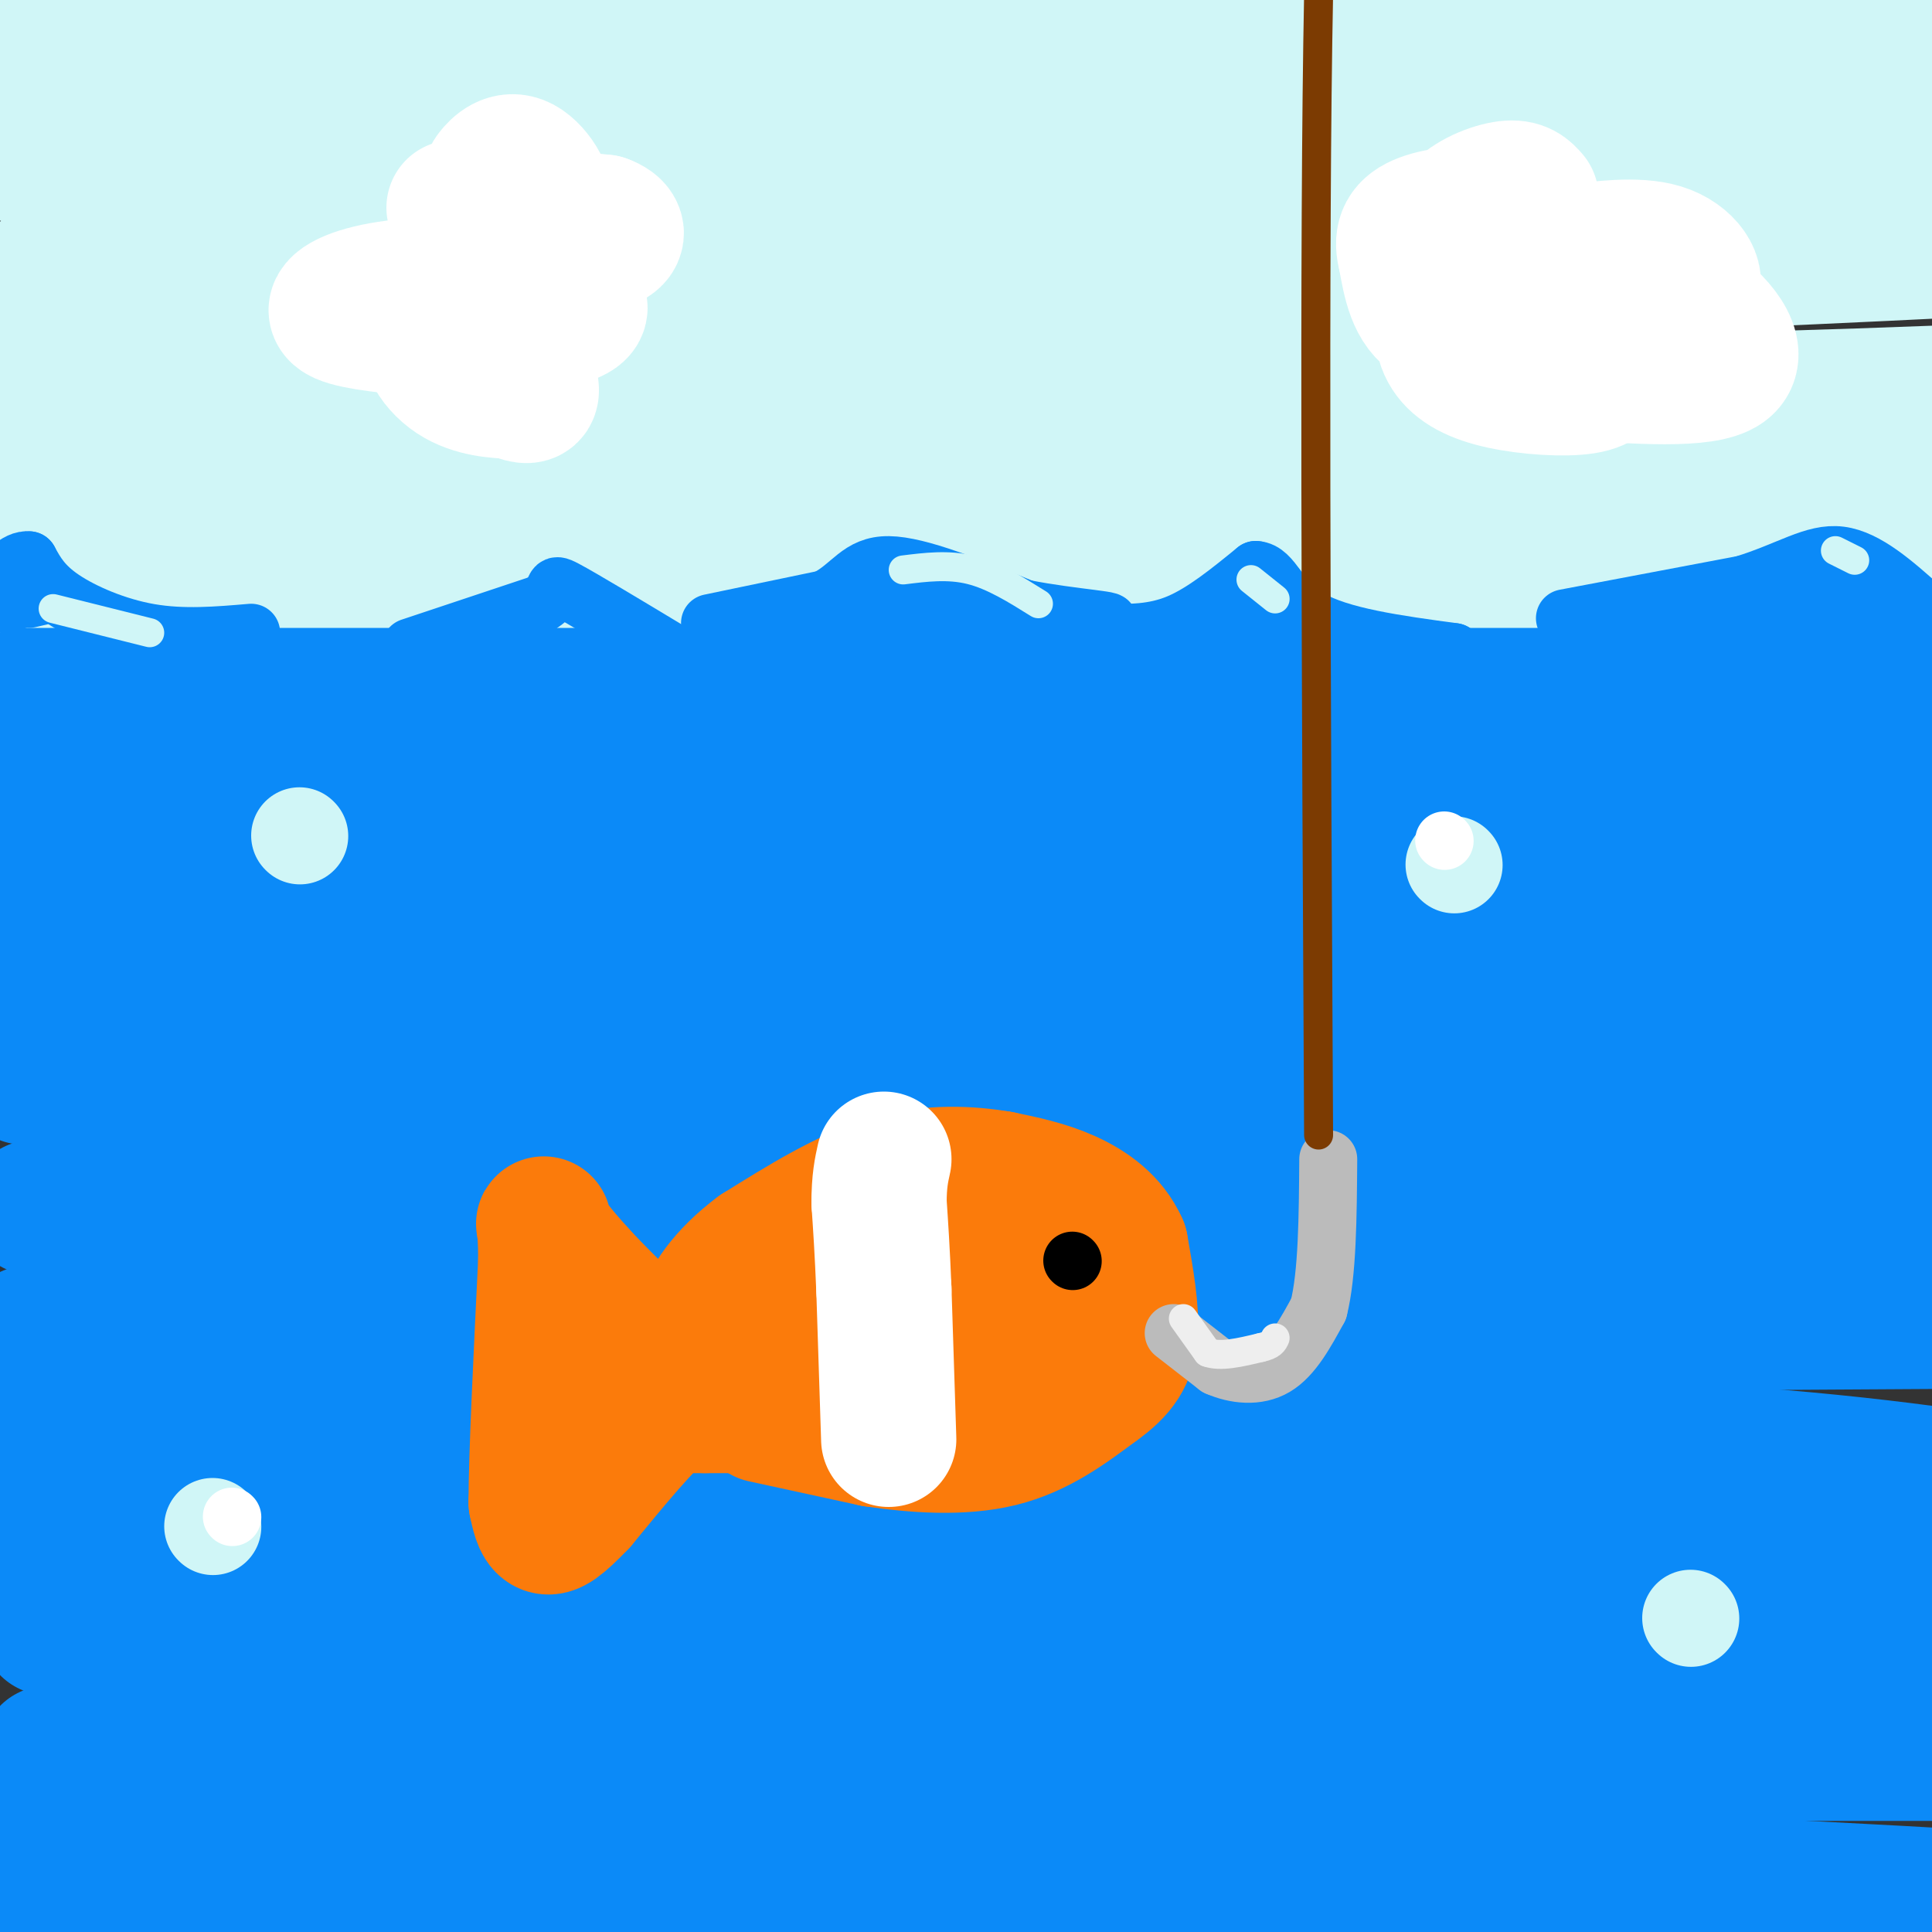 <svg viewBox='0 0 400 400' version='1.1' xmlns='http://www.w3.org/2000/svg' xmlns:xlink='http://www.w3.org/1999/xlink'><rect x="0" y="0" width="400" height="400" fill="#333333" stroke="none"/><g fill='none' stroke='rgb(208,246,247)' stroke-width='28' stroke-linecap='round' stroke-linejoin='round'><path d='M10,127c0.000,0.000 477.000,0.000 477,0'/><path d='M7,109c0.000,0.000 444.000,0.000 444,0'/><path d='M1,84c126.167,0.667 252.333,1.333 349,-1c96.667,-2.333 163.833,-7.667 231,-13'/><path d='M7,58c88.000,0.500 176.000,1.000 260,-1c84.000,-2.000 164.000,-6.500 244,-11'/><path d='M6,33c0.000,0.000 475.000,0.000 475,0'/><path d='M4,8c0.000,0.000 430.000,0.000 430,0'/></g>
<g fill='none' stroke='rgb(255,255,255)' stroke-width='28' stroke-linecap='round' stroke-linejoin='round'><path d='M86,68c-7.155,-0.750 -14.310,-1.500 -16,-3c-1.690,-1.500 2.083,-3.750 9,-5c6.917,-1.250 16.976,-1.500 22,0c5.024,1.500 5.012,4.750 5,8'/><path d='M106,68c-0.407,2.171 -3.925,3.598 -6,3c-2.075,-0.598 -2.707,-3.222 -3,-5c-0.293,-1.778 -0.246,-2.710 2,-3c2.246,-0.290 6.690,0.063 9,2c2.310,1.937 2.486,5.459 2,8c-0.486,2.541 -1.633,4.101 -4,5c-2.367,0.899 -5.954,1.138 -6,0c-0.046,-1.138 3.449,-3.653 6,-3c2.551,0.653 4.157,4.472 4,6c-0.157,1.528 -2.079,0.764 -4,0'/><path d='M106,81c-2.841,-0.091 -7.943,-0.317 -12,-3c-4.057,-2.683 -7.070,-7.823 -4,-11c3.070,-3.177 12.224,-4.392 18,-5c5.776,-0.608 8.175,-0.608 10,0c1.825,0.608 3.078,1.826 1,3c-2.078,1.174 -7.485,2.304 -10,-1c-2.515,-3.304 -2.139,-11.043 -1,-15c1.139,-3.957 3.040,-4.130 6,-4c2.960,0.130 6.980,0.565 11,1'/><path d='M125,46c2.641,0.910 3.742,2.686 1,4c-2.742,1.314 -9.327,2.165 -14,0c-4.673,-2.165 -7.435,-7.345 -9,-10c-1.565,-2.655 -1.935,-2.784 -1,-4c0.935,-1.216 3.175,-3.520 6,-2c2.825,1.520 6.236,6.863 4,9c-2.236,2.137 -10.118,1.069 -18,0'/><path d='M315,60c-0.940,-2.970 -1.881,-5.940 2,-7c3.881,-1.060 12.583,-0.208 17,1c4.417,1.208 4.548,2.774 3,4c-1.548,1.226 -4.774,2.113 -8,3'/><path d='M329,61c-2.314,-1.033 -4.099,-5.116 -5,-7c-0.901,-1.884 -0.917,-1.568 3,-2c3.917,-0.432 11.768,-1.613 17,0c5.232,1.613 7.847,6.021 6,8c-1.847,1.979 -8.155,1.531 -9,1c-0.845,-0.531 3.772,-1.143 9,2c5.228,3.143 11.065,10.041 7,13c-4.065,2.959 -18.033,1.980 -32,1'/><path d='M325,77c-3.927,-0.027 2.254,-0.594 5,0c2.746,0.594 2.055,2.350 -2,3c-4.055,0.650 -11.474,0.194 -17,-1c-5.526,-1.194 -9.160,-3.127 -11,-6c-1.840,-2.873 -1.885,-6.688 1,-8c2.885,-1.312 8.700,-0.123 8,1c-0.700,1.123 -7.914,2.178 -12,0c-4.086,-2.178 -5.043,-7.589 -6,-13'/><path d='M291,53c-0.936,-3.446 -0.275,-5.562 3,-7c3.275,-1.438 9.163,-2.200 12,-1c2.837,1.200 2.622,4.362 2,6c-0.622,1.638 -1.650,1.754 -3,2c-1.350,0.246 -3.022,0.623 -4,-1c-0.978,-1.623 -1.263,-5.245 1,-8c2.263,-2.755 7.075,-4.644 10,-5c2.925,-0.356 3.962,0.822 5,2'/></g>
<g fill='none' stroke='rgb(11,138,248)' stroke-width='28' stroke-linecap='round' stroke-linejoin='round'><path d='M11,395c0.000,0.000 434.000,0.000 434,0'/><path d='M5,375c151.333,6.167 302.667,12.333 388,17c85.333,4.667 104.667,7.833 124,11'/><path d='M10,363c0.000,0.000 539.000,0.000 539,0'/><path d='M10,337c0.000,0.000 529.000,0.000 529,0'/><path d='M8,322c0.000,0.000 473.000,0.000 473,0'/><path d='M3,301c121.250,-2.500 242.500,-5.000 320,-2c77.500,3.000 111.250,11.500 145,20'/><path d='M6,276c0.000,0.000 487.000,-3.000 487,-3'/><path d='M7,250c0.000,0.000 538.000,0.000 538,0'/><path d='M5,223c0.000,0.000 424.000,0.000 424,0'/><path d='M6,198c72.200,-0.333 144.400,-0.667 202,0c57.600,0.667 100.600,2.333 133,5c32.400,2.667 54.200,6.333 76,10'/><path d='M4,169c0.000,0.000 405.000,0.000 405,0'/><path d='M129,185c0.000,0.000 295.000,0.000 295,0'/><path d='M5,144c0.000,0.000 433.000,0.000 433,0'/></g>
<g fill='none' stroke='rgb(11,138,248)' stroke-width='12' stroke-linecap='round' stroke-linejoin='round'><path d='M85,134c0.000,0.000 27.000,-9.000 27,-9'/><path d='M112,125c4.333,-2.644 1.667,-4.756 5,-3c3.333,1.756 12.667,7.378 22,13'/><path d='M139,135c4.833,2.333 5.917,1.667 7,1'/><path d='M229,131c4.917,0.083 9.833,0.167 15,-2c5.167,-2.167 10.583,-6.583 16,-11'/><path d='M260,118c3.600,0.200 4.600,6.200 11,10c6.400,3.800 18.200,5.400 30,7'/><path d='M301,135c1.556,1.222 -9.556,0.778 -20,-1c-10.444,-1.778 -20.222,-4.889 -30,-8'/><path d='M147,129c0.000,0.000 24.000,-5.000 24,-5'/><path d='M171,124c5.378,-2.733 6.822,-7.067 13,-7c6.178,0.067 17.089,4.533 28,9'/><path d='M212,126c10.222,2.022 21.778,2.578 16,3c-5.778,0.422 -28.889,0.711 -52,1'/><path d='M176,130c-4.311,-0.156 10.911,-1.044 16,-2c5.089,-0.956 0.044,-1.978 -5,-3'/><path d='M324,128c0.000,0.000 37.000,-7.000 37,-7'/><path d='M361,121c9.444,-2.911 14.556,-6.689 20,-6c5.444,0.689 11.222,5.844 17,11'/><path d='M398,126c3.333,1.833 3.167,0.917 3,0'/><path d='M398,129c-4.378,-1.889 -8.756,-3.778 -19,-4c-10.244,-0.222 -26.356,1.222 -31,2c-4.644,0.778 2.178,0.889 9,1'/><path d='M52,131c-7.022,0.600 -14.044,1.200 -21,0c-6.956,-1.200 -13.844,-4.200 -18,-7c-4.156,-2.800 -5.578,-5.400 -7,-8'/><path d='M6,116c-2.500,-0.333 -5.250,2.833 -8,6'/><path d='M0,125c4.500,-0.917 9.000,-1.833 10,-2c1.000,-0.167 -1.500,0.417 -4,1'/><path d='M0,180c0.000,0.000 185.000,0.000 185,0'/></g>
<g fill='none' stroke='rgb(208,246,247)' stroke-width='6' stroke-linecap='round' stroke-linejoin='round'><path d='M187,118c4.667,-0.583 9.333,-1.167 14,0c4.667,1.167 9.333,4.083 14,7'/><path d='M259,120c0.000,0.000 5.000,4.000 5,4'/><path d='M380,114c0.000,0.000 4.000,2.000 4,2'/><path d='M11,126c0.000,0.000 20.000,5.000 20,5'/></g>
<g fill='none' stroke='rgb(208,246,247)' stroke-width='20' stroke-linecap='round' stroke-linejoin='round'><path d='M62,173c0.000,0.000 0.100,0.100 0.1,0.1'/><path d='M44,316c0.000,0.000 0.100,0.100 0.1,0.1'/><path d='M301,179c0.000,0.000 0.100,0.100 0.1,0.1'/><path d='M350,335c0.000,0.000 0.100,0.100 0.1,0.1'/></g>
<g fill='none' stroke='rgb(251,123,11)' stroke-width='28' stroke-linecap='round' stroke-linejoin='round'><path d='M158,293c0.000,0.000 23.000,5.000 23,5'/><path d='M181,298c8.467,1.267 18.133,1.933 26,0c7.867,-1.933 13.933,-6.467 20,-11'/><path d='M227,287c4.756,-3.356 6.644,-6.244 7,-11c0.356,-4.756 -0.822,-11.378 -2,-18'/><path d='M232,258c-2.133,-4.844 -6.467,-7.956 -11,-10c-4.533,-2.044 -9.267,-3.022 -14,-4'/><path d='M207,244c-6.089,-1.022 -14.311,-1.578 -23,1c-8.689,2.578 -17.844,8.289 -27,14'/><path d='M157,259c-6.911,5.111 -10.689,10.889 -11,14c-0.311,3.111 2.844,3.556 6,4'/><path d='M152,277c5.333,1.667 15.667,3.833 29,1c13.333,-2.833 29.667,-10.667 35,-14c5.333,-3.333 -0.333,-2.167 -6,-1'/><path d='M210,263c-5.244,-0.378 -15.356,-0.822 -21,0c-5.644,0.822 -6.822,2.911 -8,5'/><path d='M151,291c0.000,0.000 -5.000,0.000 -5,0'/><path d='M146,291c-2.167,0.000 -5.083,0.000 -8,0'/><path d='M138,291c-4.333,3.333 -11.167,11.667 -18,20'/><path d='M120,311c-4.267,4.444 -5.933,5.556 -7,5c-1.067,-0.556 -1.533,-2.778 -2,-5'/><path d='M111,311c0.000,-9.167 1.000,-29.583 2,-50'/><path d='M113,261c0.000,-9.511 -1.000,-8.289 0,-6c1.000,2.289 4.000,5.644 7,9'/><path d='M120,264c4.333,4.667 11.667,11.833 19,19'/></g>
<g fill='none' stroke='rgb(255,255,255)' stroke-width='28' stroke-linecap='round' stroke-linejoin='round'><path d='M184,298c0.000,0.000 -1.000,-31.000 -1,-31'/><path d='M183,267c-0.333,-8.167 -0.667,-13.083 -1,-18'/><path d='M182,249c0.000,-4.500 0.500,-6.750 1,-9'/></g>
<g fill='none' stroke='rgb(0,0,0)' stroke-width='12' stroke-linecap='round' stroke-linejoin='round'><path d='M222,261c0.000,0.000 0.100,0.100 0.1,0.1'/></g>
<g fill='none' stroke='rgb(187,187,187)' stroke-width='12' stroke-linecap='round' stroke-linejoin='round'><path d='M243,276c0.000,0.000 9.000,7.000 9,7'/><path d='M252,283c3.667,1.622 8.333,2.178 12,0c3.667,-2.178 6.333,-7.089 9,-12'/><path d='M273,271c1.833,-7.167 1.917,-19.083 2,-31'/></g>
<g fill='none' stroke='rgb(238,238,238)' stroke-width='6' stroke-linecap='round' stroke-linejoin='round'><path d='M245,273c0.000,0.000 5.000,7.000 5,7'/><path d='M250,280c2.667,1.000 6.833,0.000 11,-1'/><path d='M261,279c2.333,-0.500 2.667,-1.250 3,-2'/></g>
<g fill='none' stroke='rgb(124,59,2)' stroke-width='6' stroke-linecap='round' stroke-linejoin='round'><path d='M273,235c-0.500,-92.833 -1.000,-185.667 0,-236c1.000,-50.333 3.500,-58.167 6,-66'/></g>
<g fill='none' stroke='rgb(255,255,255)' stroke-width='12' stroke-linecap='round' stroke-linejoin='round'><path d='M299,174c0.000,0.000 0.100,0.100 0.1,0.1'/><path d='M48,314c0.000,0.000 0.100,0.100 0.1,0.1'/></g>
</svg>